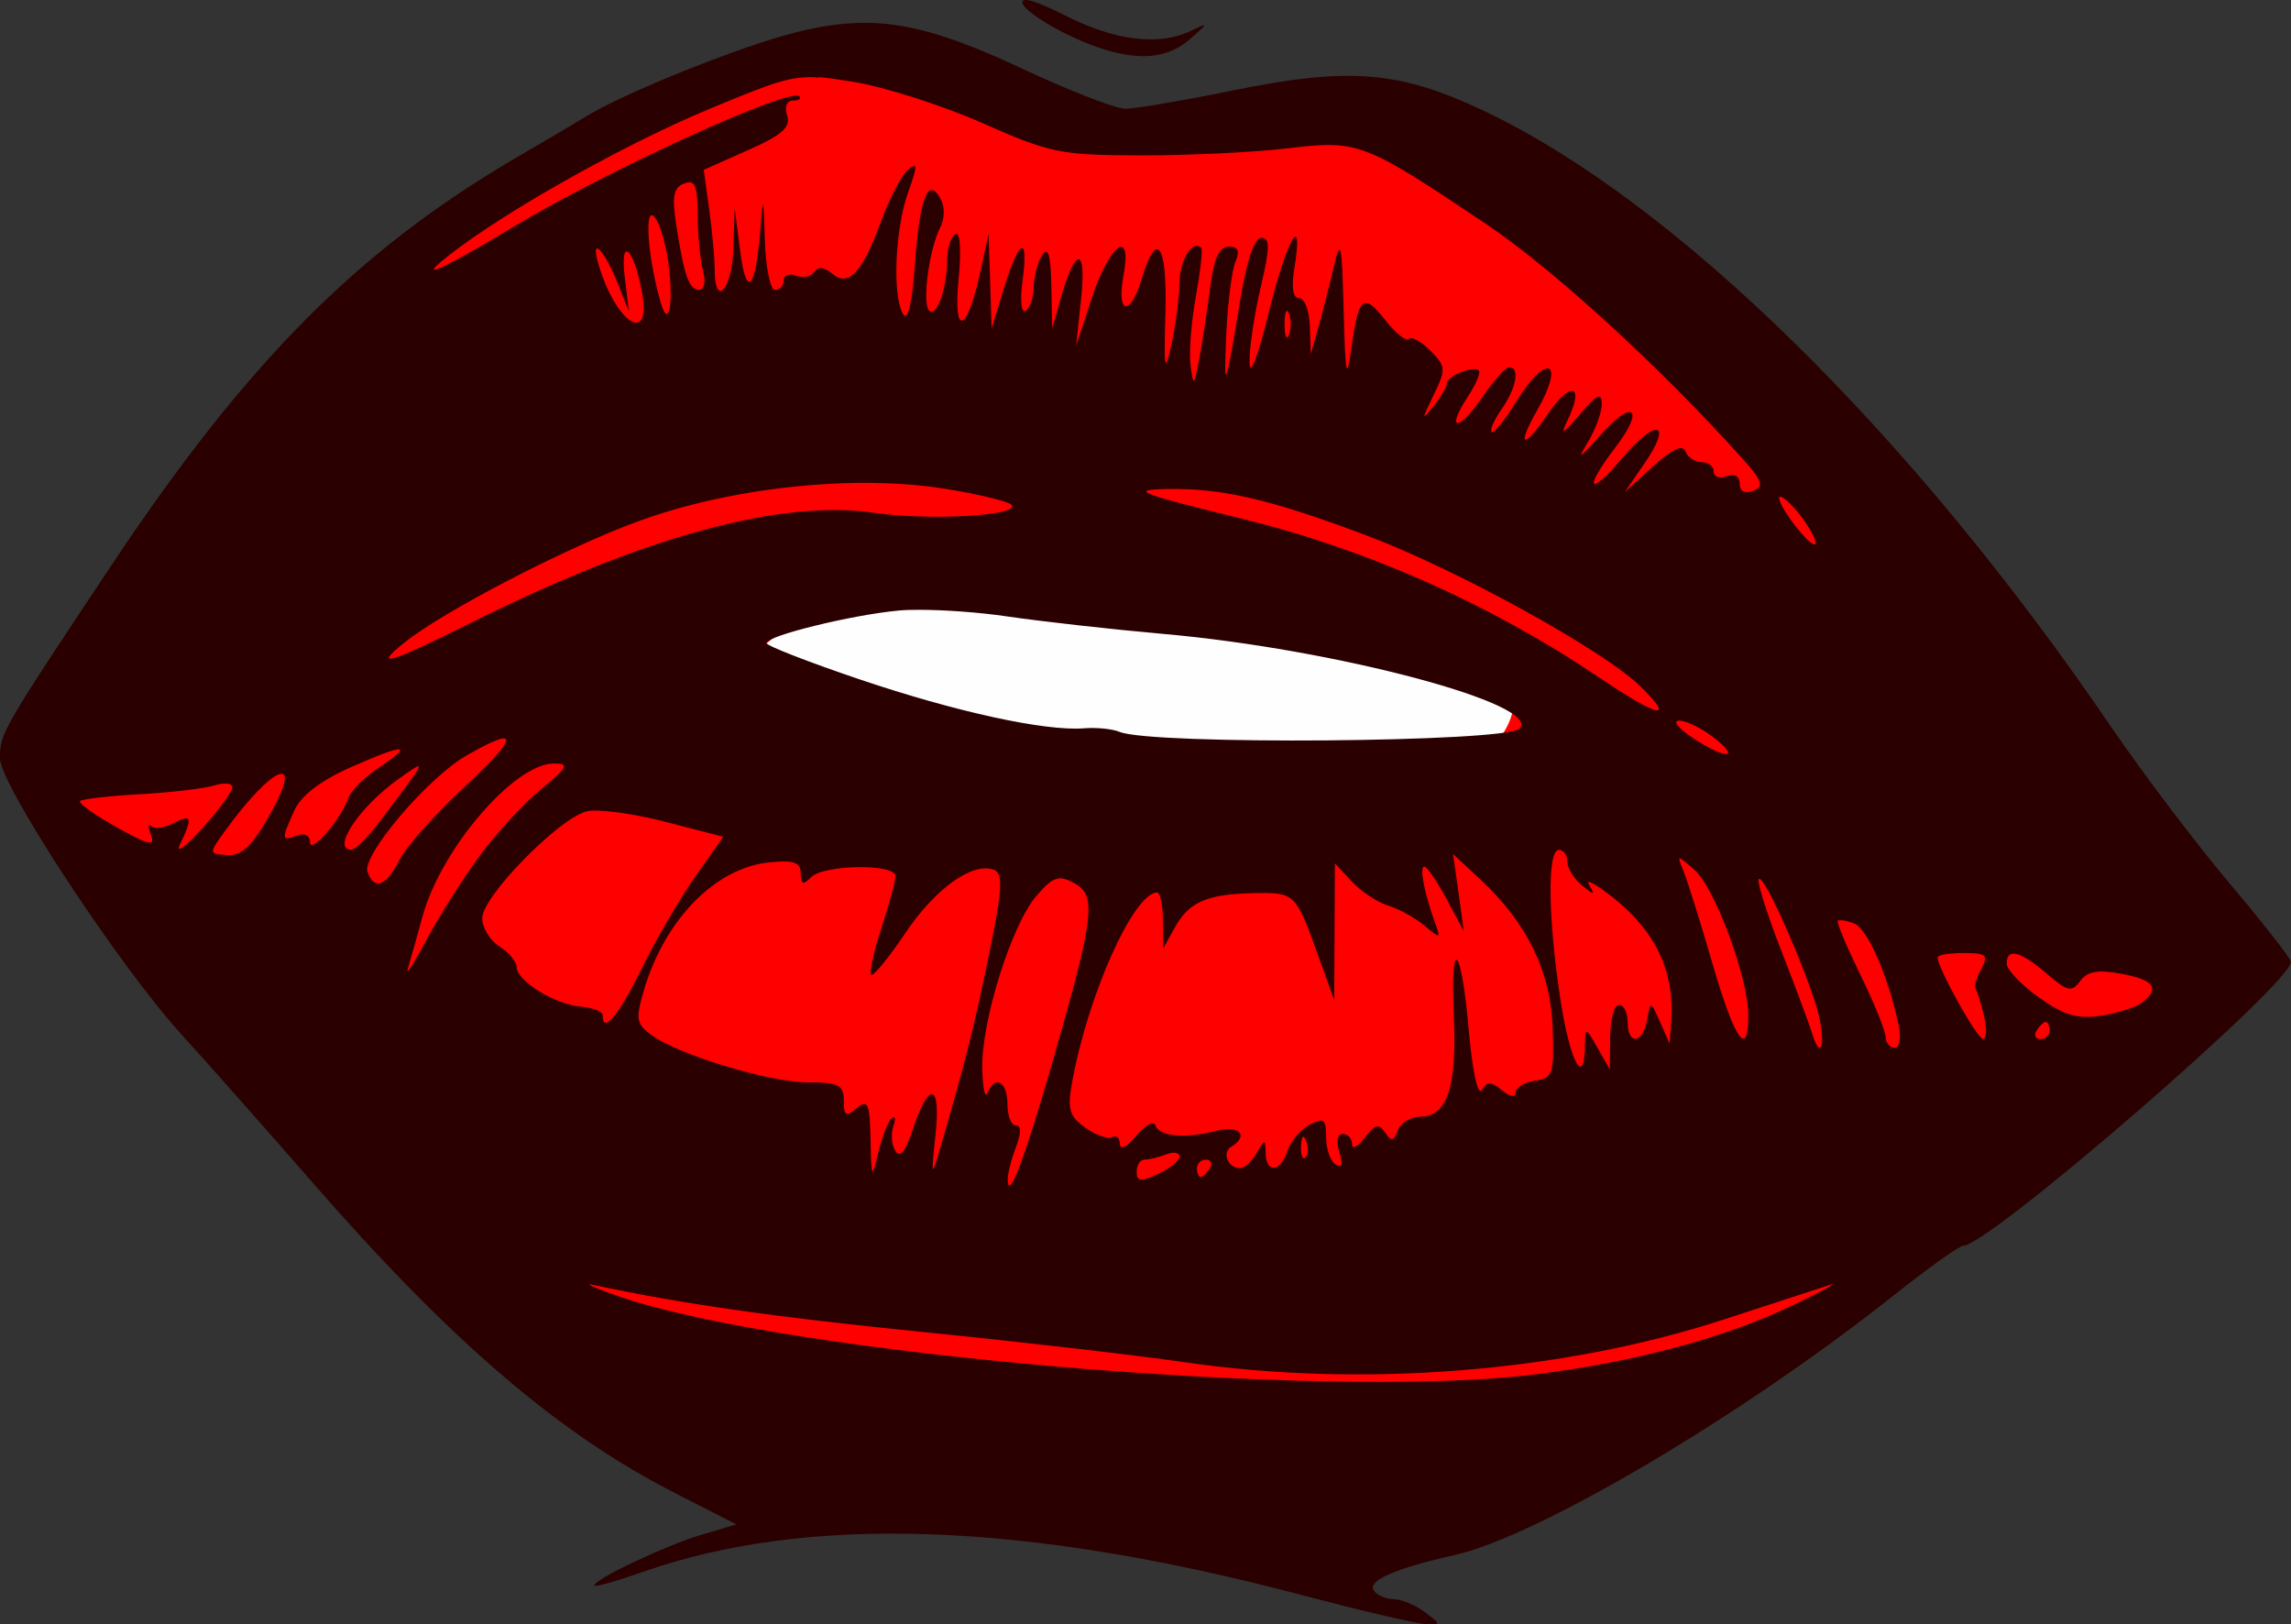 <?xml version="1.0" encoding="UTF-8" standalone="no"?>
<!-- Created with Inkscape (http://www.inkscape.org/) -->

<svg
   width="27.578mm"
   height="19.551mm"
   viewBox="0 0 27.578 19.551"
   version="1.1"
   id="svg2326"
   xml:space="preserve"
   inkscape:version="1.2 (dc2aedaf03, 2022-05-15)"
   sodipodi:docname="Lips.svg"
   xmlns:inkscape="http://www.inkscape.org/namespaces/inkscape"
   xmlns:sodipodi="http://sodipodi.sourceforge.net/DTD/sodipodi-0.dtd"
   xmlns="http://www.w3.org/2000/svg"
   xmlns:svg="http://www.w3.org/2000/svg"
   xmlns:rdf="http://www.w3.org/1999/02/22-rdf-syntax-ns#"
   xmlns:cc="http://creativecommons.org/ns#"
   xmlns:dc="http://purl.org/dc/elements/1.1/"><rect x="0" y="0" width="27.578" height="19.551" fill="#333333" stroke="none"/><title
     id="title2520">Lips</title><sodipodi:namedview
     id="namedview2328"
     pagecolor="#ffffff"
     bordercolor="#666666"
     borderopacity="1.0"
     inkscape:showpageshadow="2"
     inkscape:pageopacity="0.0"
     inkscape:pagecheckerboard="0"
     inkscape:deskcolor="#d1d1d1"
     inkscape:document-units="mm"
     showgrid="false"
     inkscape:zoom="1.1859225"
     inkscape:cx="414.02369"
     inkscape:cy="42.161272"
     inkscape:window-width="1920"
     inkscape:window-height="1009"
     inkscape:window-x="1912"
     inkscape:window-y="-8"
     inkscape:window-maximized="1"
     inkscape:current-layer="layer1" /><defs
     id="defs2323" /><g
     inkscape:label="Lager 1"
     inkscape:groupmode="layer"
     id="layer1"
     transform="translate(67.929,-133.803)"><path
       style="fill:#ff0000;stroke:none;stroke-width:0.104px;stroke-linecap:butt;stroke-linejoin:miter;stroke-opacity:1"
       d="m -67.188,142.481 c 0.35,-0.699 4.983,-6.295 4.983,-6.295 l 4.546,-1.923 2.885,1.224 3.847,-0.35 9.966,10.141 -5.245,4.459 -5.333,2.535 c 0,0 -7.956,-1.137 -8.655,-1.574 -0.699,-0.437 -6.294,-5.508 -6.294,-5.508 l -1.049,-1.661 z"
       id="path2462" /><ellipse
       style="opacity:0.996;fill:#ffffff;fill-opacity:1;stroke:none;stroke-width:0.261"
       id="path2516"
       cx="-54.381"
       cy="142.219"
       rx="4.677"
       ry="1.748" /><path
       id="path2342"
       style="fill:#2b0000;stroke-width:0.104"
       d="m -55.604,133.806 c -0.017,0.006 -0.022,0.021 -0.013,0.044 0.031,0.08 0.294,0.256 0.585,0.392 0.652,0.304 1.103,0.315 1.424,0.035 0.23,-0.201 0.231,-0.207 0.018,-0.104 -0.383,0.185 -0.911,0.123 -1.51,-0.18 -0.282,-0.142 -0.452,-0.205 -0.505,-0.188 z m -2.028,0.274 c -0.354,0.014 -0.719,0.098 -1.164,0.245 -0.768,0.255 -1.724,0.66 -2.084,0.883 -0.086,0.053 -0.455,0.272 -0.822,0.485 -1.916,1.118 -3.258,2.469 -4.893,4.925 -1.305,1.961 -1.335,2.012 -1.335,2.309 0,0.321 1.431,2.499 2.188,3.33 0.312,0.342 1.016,1.138 1.565,1.768 1.679,1.927 2.975,3.037 4.386,3.756 l 0.726,0.37 -0.42,0.125 c -0.429,0.128 -1.29,0.535 -1.29,0.611 0,0.023 0.261,-0.05 0.579,-0.162 1.984,-0.697 4.591,-0.607 7.922,0.273 0.713,0.188 1.387,0.347 1.497,0.352 0.199,0.009 0.199,0.008 0,-0.143 -0.111,-0.084 -0.28,-0.154 -0.377,-0.156 -0.096,-0.002 -0.204,-0.05 -0.24,-0.107 -0.073,-0.117 0.268,-0.265 0.973,-0.423 1.004,-0.225 3.464,-1.679 5.281,-3.121 0.417,-0.331 0.796,-0.602 0.842,-0.602 0.307,0 3.946,-3.151 3.946,-3.417 0,-0.039 -0.332,-0.464 -0.738,-0.945 -0.406,-0.481 -1.056,-1.34 -1.445,-1.911 -2.399,-3.518 -5.228,-6.294 -7.526,-7.385 -1.023,-0.486 -1.625,-0.535 -3.038,-0.246 -0.589,0.12 -1.166,0.218 -1.283,0.218 -0.117,0 -0.682,-0.22 -1.256,-0.489 -0.846,-0.396 -1.405,-0.567 -1.995,-0.544 z m -0.434,0.652 c 0.113,0.008 0.241,0.029 0.409,0.056 0.376,0.061 1.076,0.285 1.555,0.497 0.815,0.361 0.939,0.386 1.909,0.388 0.57,0.001 1.366,-0.037 1.768,-0.085 0.849,-0.101 0.909,-0.078 2.379,0.907 0.808,0.541 2.12,1.742 3.093,2.83 h 3.92e-4 c 0.24,0.268 0.261,0.334 0.127,0.386 -0.1,0.039 -0.162,0.006 -0.162,-0.087 0,-0.09 -0.062,-0.125 -0.156,-0.089 -0.086,0.033 -0.156,0.008 -0.156,-0.055 0,-0.063 -0.066,-0.115 -0.147,-0.115 -0.081,0 -0.168,-0.058 -0.194,-0.13 -0.031,-0.086 -0.162,-0.025 -0.389,0.181 l -0.342,0.311 0.236,-0.343 c 0.346,-0.502 0.15,-0.556 -0.261,-0.072 -0.412,0.486 -0.478,0.389 -0.085,-0.127 0.365,-0.478 0.205,-0.587 -0.193,-0.133 -0.239,0.272 -0.275,0.292 -0.145,0.081 0.095,-0.155 0.172,-0.365 0.172,-0.467 -3.92e-4,-0.145 -0.058,-0.118 -0.265,0.126 -0.204,0.24 -0.238,0.256 -0.148,0.072 0.211,-0.436 0.041,-0.485 -0.242,-0.07 -0.291,0.429 -0.377,0.391 -0.122,-0.054 0.344,-0.602 0.113,-0.696 -0.253,-0.103 -0.139,0.225 -0.272,0.39 -0.296,0.367 -0.024,-0.024 0.032,-0.15 0.123,-0.28 0.175,-0.25 0.22,-0.503 0.088,-0.501 -0.043,3.9e-4 -0.189,0.165 -0.326,0.365 -0.283,0.415 -0.445,0.407 -0.172,-0.009 0.098,-0.149 0.158,-0.292 0.133,-0.317 -0.063,-0.063 -0.386,0.069 -0.386,0.158 0,0.04 -0.072,0.163 -0.161,0.274 -0.143,0.179 -0.143,0.164 0.002,-0.134 0.152,-0.314 0.149,-0.348 -0.038,-0.536 -0.11,-0.11 -0.227,-0.174 -0.259,-0.141 -0.032,0.033 -0.159,-0.067 -0.28,-0.222 -0.268,-0.341 -0.324,-0.296 -0.412,0.331 -0.057,0.411 -0.072,0.341 -0.093,-0.445 -0.022,-0.836 -0.035,-0.89 -0.122,-0.518 -0.054,0.228 -0.137,0.555 -0.186,0.726 l -0.088,0.311 -0.011,-0.337 c -0.006,-0.185 -0.063,-0.337 -0.128,-0.337 -0.076,0 -0.097,-0.127 -0.058,-0.363 0.115,-0.71 -0.092,-0.348 -0.311,0.544 -0.128,0.522 -0.226,0.775 -0.229,0.596 -0.004,-0.171 0.057,-0.579 0.134,-0.907 0.113,-0.48 0.114,-0.596 0.008,-0.596 -0.084,0 -0.177,0.275 -0.255,0.752 -0.177,1.086 -0.201,1.142 -0.166,0.389 0.017,-0.371 0.067,-0.756 0.11,-0.855 0.055,-0.128 0.031,-0.181 -0.082,-0.181 -0.113,0 -0.179,0.144 -0.223,0.492 -0.035,0.271 -0.093,0.656 -0.131,0.855 -0.063,0.336 -0.071,0.342 -0.105,0.086 -0.021,-0.152 0.008,-0.526 0.063,-0.829 0.055,-0.304 0.085,-0.568 0.065,-0.588 -0.105,-0.107 -0.258,0.143 -0.263,0.431 -0.003,0.182 -0.047,0.517 -0.098,0.746 -0.078,0.35 -0.089,0.289 -0.07,-0.389 0.023,-0.841 -0.104,-1.021 -0.288,-0.407 -0.136,0.452 -0.303,0.418 -0.217,-0.044 0.11,-0.588 -0.166,-0.388 -0.385,0.278 l -0.185,0.562 0.061,-0.57 c 0.066,-0.626 -0.069,-0.626 -0.246,0 l -0.102,0.363 -0.011,-0.518 c -0.008,-0.375 -0.039,-0.475 -0.111,-0.363 -0.055,0.086 -0.101,0.258 -0.102,0.383 -8.62e-4,0.125 -0.044,0.253 -0.096,0.285 -0.053,0.033 -0.07,-0.121 -0.038,-0.357 0.075,-0.562 -0.036,-0.523 -0.221,0.078 l -0.151,0.492 -0.018,-0.57 -0.018,-0.57 -0.102,0.467 c -0.16,0.732 -0.327,0.782 -0.259,0.076 0.034,-0.357 0.019,-0.574 -0.039,-0.538 -0.053,0.033 -0.097,0.162 -0.098,0.287 -0.002,0.351 -0.117,0.697 -0.211,0.639 -0.098,-0.06 -0.012,-0.737 0.127,-1.009 0.056,-0.109 0.056,-0.251 0,-0.35 -0.149,-0.265 -0.249,0.002 -0.307,0.815 -0.032,0.449 -0.084,0.668 -0.139,0.582 -0.132,-0.208 -0.1,-1.021 0.058,-1.464 0.117,-0.327 0.117,-0.373 8.23e-4,-0.277 -0.076,0.064 -0.219,0.333 -0.317,0.6 -0.235,0.642 -0.396,0.818 -0.597,0.652 -0.098,-0.081 -0.174,-0.089 -0.216,-0.021 -0.035,0.057 -0.133,0.078 -0.216,0.046 -0.084,-0.032 -0.152,-0.007 -0.152,0.056 0,0.063 -0.047,0.115 -0.104,0.115 -0.057,0 -0.112,-0.268 -0.122,-0.596 -0.017,-0.546 -0.021,-0.557 -0.055,-0.13 -0.057,0.723 -0.167,0.841 -0.242,0.259 l -0.067,-0.518 -0.016,0.492 c -0.016,0.488 -0.224,0.718 -0.224,0.248 0,-0.135 -0.03,-0.46 -0.066,-0.723 l -0.066,-0.478 0.531,-0.236 c 0.411,-0.182 0.518,-0.277 0.473,-0.417 -0.034,-0.106 -0.004,-0.181 0.07,-0.181 0.07,0 0.106,-0.022 0.078,-0.05 -0.114,-0.114 -2.325,0.896 -3.468,1.585 -0.723,0.436 -1.084,0.613 -0.872,0.428 0.583,-0.507 2.165,-1.411 3.275,-1.87 0.761,-0.315 0.963,-0.395 1.301,-0.37 z m -1.548,1.267 c 0.064,0.015 0.082,0.122 0.083,0.388 7.83e-4,0.241 0.03,0.542 0.064,0.671 0.036,0.133 0.016,0.233 -0.046,0.233 -0.122,0 -0.181,-0.168 -0.277,-0.79 -0.052,-0.334 -0.031,-0.441 0.096,-0.489 0.033,-0.013 0.06,-0.018 0.081,-0.013 z m -0.454,0.4 c 0.06,0.037 0.14,0.273 0.178,0.525 0.075,0.502 0.016,0.868 -0.085,0.522 -0.145,-0.495 -0.2,-1.113 -0.093,-1.048 z m -0.672,0.394 c 0.041,0.003 0.147,0.169 0.25,0.428 l 0.131,0.329 -0.049,-0.406 c -0.062,-0.507 0.107,-0.365 0.206,0.173 0.121,0.657 -0.316,0.376 -0.524,-0.337 -0.038,-0.131 -0.038,-0.189 -0.013,-0.187 z m 8.306,0.753 c 0.006,0.002 0.013,0.012 0.02,0.03 0.029,0.071 0.029,0.188 0,0.259 -0.029,0.071 -0.052,0.013 -0.052,-0.13 0,-0.107 0.013,-0.167 0.032,-0.16 z m -4.996,2.07 c 0.31,0.004 0.606,0.026 0.877,0.07 0.417,0.067 0.78,0.156 0.805,0.198 0.079,0.128 -1,0.187 -1.66,0.091 -1.125,-0.163 -2.77,0.285 -4.845,1.321 -0.99,0.494 -1.203,0.558 -0.806,0.24 0.474,-0.379 1.945,-1.142 2.819,-1.461 0.833,-0.305 1.88,-0.47 2.809,-0.46 z m 3.548,0.073 c 0.665,-0.011 1.228,0.119 2.385,0.552 1.091,0.408 2.873,1.389 3.316,1.825 0.431,0.424 0.219,0.375 -0.516,-0.12 -1.298,-0.874 -2.776,-1.53 -4.28,-1.899 -1.255,-0.308 -1.361,-0.35 -0.904,-0.358 z m 7.384,0.093 c 0.044,0.002 0.167,0.122 0.272,0.266 0.105,0.145 0.172,0.283 0.148,0.307 -0.024,0.024 -0.147,-0.096 -0.273,-0.266 -0.126,-0.17 -0.192,-0.309 -0.148,-0.307 z m -10.358,1.361 c 0.301,7.9e-4 0.711,0.03 1.039,0.078 0.437,0.064 1.288,0.159 1.891,0.212 2.07,0.182 4.58,0.85 4.287,1.141 -0.165,0.164 -4.431,0.198 -4.813,0.038 -0.086,-0.036 -0.279,-0.055 -0.429,-0.043 -0.47,0.037 -1.548,-0.199 -2.707,-0.591 -0.613,-0.208 -1.115,-0.403 -1.115,-0.435 0,-0.086 1.022,-0.338 1.59,-0.391 0.069,-0.007 0.157,-0.009 0.257,-0.009 z m 9.142,1.334 c 0.086,7.8e-4 0.272,0.093 0.415,0.204 0.339,0.265 0.141,0.265 -0.259,0 -0.171,-0.113 -0.241,-0.205 -0.156,-0.204 z m -14.15,0.214 c 0.099,0.002 -0.057,0.197 -0.468,0.578 -0.349,0.323 -0.703,0.719 -0.786,0.881 -0.166,0.322 -0.301,0.374 -0.387,0.15 -0.075,-0.194 0.72,-1.131 1.188,-1.401 0.243,-0.14 0.395,-0.209 0.454,-0.208 z m -1.263,0.131 c 0.054,0.003 -0.027,0.078 -0.249,0.226 -0.168,0.112 -0.33,0.274 -0.359,0.36 -0.087,0.257 -0.46,0.686 -0.462,0.533 -0.001,-0.082 -0.067,-0.116 -0.158,-0.081 -0.188,0.072 -0.19,0.049 -0.03,-0.303 0.082,-0.18 0.319,-0.361 0.69,-0.524 0.323,-0.143 0.514,-0.213 0.568,-0.211 z m 1.863,0.171 c 0.194,0 0.174,0.041 -0.155,0.312 -0.208,0.171 -0.542,0.534 -0.741,0.806 -0.2,0.272 -0.487,0.727 -0.638,1.01 -0.152,0.284 -0.251,0.437 -0.222,0.341 0.03,-0.096 0.108,-0.374 0.174,-0.618 0.219,-0.815 1.106,-1.851 1.583,-1.851 z m -1.63,0.034 c 0.038,0.003 -0.099,0.182 -0.468,0.669 -0.139,0.184 -0.291,0.334 -0.337,0.334 -0.246,0 0.095,-0.514 0.561,-0.846 0.136,-0.097 0.221,-0.158 0.244,-0.157 z m -1.682,0.098 c 0.118,-0.047 0.109,0.103 -0.102,0.478 -0.214,0.381 -0.341,0.503 -0.513,0.492 -0.224,-0.013 -0.225,-0.019 -0.042,-0.273 0.295,-0.409 0.539,-0.651 0.656,-0.698 z m -0.618,0.109 c 0.039,0.005 0.062,0.021 0.062,0.046 0,0.051 -0.166,0.276 -0.368,0.5 -0.206,0.227 -0.32,0.306 -0.259,0.18 0.153,-0.319 0.137,-0.366 -0.085,-0.247 -0.107,0.057 -0.226,0.072 -0.265,0.033 -0.039,-0.039 -0.04,0.009 -0.003,0.106 0.055,0.143 -0.024,0.126 -0.415,-0.093 -0.265,-0.148 -0.462,-0.29 -0.438,-0.314 0.025,-0.025 0.351,-0.062 0.726,-0.083 0.375,-0.021 0.777,-0.069 0.894,-0.106 0.058,-0.019 0.112,-0.025 0.15,-0.02 z m 4.479,0.327 c 0.194,0.008 0.504,0.058 0.793,0.133 l 0.7,0.181 -0.337,0.478 c -0.185,0.263 -0.477,0.764 -0.648,1.113 -0.277,0.564 -0.467,0.791 -0.467,0.557 0,-0.045 -0.118,-0.091 -0.261,-0.103 -0.312,-0.026 -0.775,-0.311 -0.775,-0.477 0,-0.065 -0.093,-0.177 -0.207,-0.248 -0.114,-0.071 -0.207,-0.225 -0.207,-0.341 0,-0.261 0.93,-1.209 1.261,-1.286 0.033,-0.008 0.085,-0.01 0.149,-0.007 z m 11.549,0.47 c 0.057,0 0.104,0.064 0.104,0.143 0,0.079 0.079,0.207 0.175,0.285 0.15,0.122 0.162,0.121 0.086,-0.006 -0.049,-0.081 0.082,-0.011 0.292,0.156 0.517,0.412 0.74,0.893 0.697,1.496 l -0.019,0.259 -0.115,-0.259 c -0.115,-0.259 -0.115,-0.259 -0.156,-0.026 -0.051,0.289 -0.234,0.309 -0.234,0.026 0,-0.114 -0.047,-0.207 -0.104,-0.207 -0.057,0 -0.105,0.175 -0.107,0.389 l -0.003,0.389 -0.148,-0.259 c -0.146,-0.256 -0.148,-0.256 -0.152,-0.026 h -2.03e-4 c -0.008,0.519 -0.183,0.184 -0.297,-0.57 -0.149,-0.98 -0.157,-1.788 -0.017,-1.788 z m -1.272,0.052 0.334,0.311 c 0.559,0.521 0.842,1.102 0.865,1.78 0.019,0.555 0.002,0.607 -0.212,0.637 -0.128,0.018 -0.233,0.082 -0.233,0.142 0,0.065 -0.066,0.054 -0.163,-0.026 -0.132,-0.109 -0.179,-0.11 -0.245,-0.004 -0.047,0.075 -0.113,-0.227 -0.155,-0.705 -0.092,-1.056 -0.226,-1.178 -0.181,-0.165 0.037,0.835 -0.083,1.191 -0.404,1.191 -0.114,0 -0.235,0.074 -0.27,0.164 -0.051,0.133 -0.081,0.138 -0.154,0.026 -0.073,-0.11 -0.123,-0.097 -0.245,0.063 -0.084,0.111 -0.153,0.146 -0.153,0.078 0,-0.068 -0.05,-0.124 -0.111,-0.124 -0.066,0 -0.082,0.09 -0.041,0.22 0.047,0.148 0.032,0.197 -0.045,0.149 -0.063,-0.039 -0.115,-0.186 -0.115,-0.328 0,-0.222 -0.027,-0.242 -0.2,-0.15 -0.11,0.059 -0.23,0.201 -0.266,0.315 -0.081,0.256 -0.258,0.273 -0.262,0.026 -0.003,-0.173 -0.008,-0.173 -0.109,0 h -2.02e-4 c -0.058,0.1 -0.147,0.181 -0.198,0.181 -0.146,0 -0.223,-0.186 -0.106,-0.258 0.218,-0.135 0.098,-0.262 -0.18,-0.192 -0.379,0.097 -0.688,0.069 -0.733,-0.065 -0.02,-0.06 -0.124,-0.004 -0.231,0.125 -0.113,0.136 -0.196,0.177 -0.198,0.098 -0.002,-0.075 -0.043,-0.112 -0.09,-0.082 -0.048,0.029 -0.192,-0.02 -0.32,-0.11 -0.196,-0.137 -0.223,-0.224 -0.166,-0.54 0.188,-1.053 0.743,-2.294 1.026,-2.294 0.036,0 0.068,0.152 0.069,0.337 l 0.003,0.337 0.141,-0.254 c 0.171,-0.309 0.391,-0.403 0.96,-0.413 0.486,-0.008 0.494,-3.9e-4 0.764,0.75 l 0.194,0.538 0.004,-0.823 0.004,-0.823 0.204,0.219 c 0.112,0.12 0.31,0.251 0.441,0.291 0.13,0.04 0.326,0.148 0.436,0.241 0.186,0.158 0.195,0.157 0.129,-0.022 -0.13,-0.356 -0.196,-0.69 -0.135,-0.69 0.033,0 0.154,0.175 0.269,0.389 l 0.208,0.389 -0.064,-0.467 z m 2.729,0.053 c 0.017,-0.002 0.071,0.045 0.179,0.139 0.245,0.215 0.646,1.298 0.646,1.746 0,0.535 -0.164,0.3 -0.43,-0.616 -0.145,-0.499 -0.302,-1 -0.349,-1.115 -0.042,-0.101 -0.062,-0.152 -0.045,-0.154 z m -10.774,0.036 c 0.147,0.002 0.193,0.044 0.193,0.144 0,0.133 0.028,0.143 0.124,0.046 0.154,-0.154 1.016,-0.166 1.016,-0.014 0,0.061 -0.076,0.342 -0.169,0.626 -0.093,0.284 -0.148,0.536 -0.124,0.561 0.025,0.025 0.209,-0.199 0.409,-0.497 0.364,-0.543 0.814,-0.864 1.071,-0.765 0.112,0.043 0.1,0.234 -0.061,1.019 -0.18,0.88 -0.286,1.298 -0.598,2.368 -0.094,0.322 -0.099,0.3 -0.046,-0.195 0.068,-0.633 -0.078,-0.659 -0.279,-0.051 -0.083,0.253 -0.15,0.331 -0.205,0.241 -0.045,-0.073 -0.055,-0.207 -0.023,-0.297 0.032,-0.091 0.023,-0.132 -0.022,-0.092 -0.044,0.04 -0.117,0.226 -0.161,0.415 -0.076,0.321 -0.082,0.311 -0.092,-0.163 -0.009,-0.437 -0.032,-0.488 -0.166,-0.376 -0.13,0.108 -0.156,0.093 -0.156,-0.091 0,-0.189 -0.061,-0.22 -0.433,-0.22 -0.466,0 -1.566,-0.334 -1.89,-0.575 -0.176,-0.13 -0.185,-0.192 -0.079,-0.547 0.254,-0.847 0.863,-1.464 1.507,-1.526 0.074,-0.007 0.134,-0.011 0.183,-0.01 z m 3.286,0.206 c 0.025,-0.005 0.049,-0.004 0.076,0.003 0.036,0.008 0.075,0.026 0.122,0.051 0.274,0.147 0.244,0.398 -0.256,2.138 -0.341,1.185 -0.537,1.703 -0.544,1.434 -0.002,-0.068 0.042,-0.243 0.098,-0.389 0.066,-0.173 0.066,-0.266 0,-0.266 -0.056,0 -0.101,-0.117 -0.101,-0.259 0,-0.271 -0.152,-0.353 -0.242,-0.13 -0.029,0.071 -0.056,-0.064 -0.061,-0.3 -0.011,-0.567 0.353,-1.726 0.65,-2.071 0.113,-0.132 0.184,-0.197 0.258,-0.21 z m 8.441,0.006 c 0.068,-0.068 0.656,1.292 0.733,1.694 0.068,0.354 -0.002,0.467 -0.095,0.156 -0.03,-0.1 -0.196,-0.546 -0.37,-0.992 -0.174,-0.446 -0.295,-0.832 -0.269,-0.858 z m 1.02,0.498 c 0.036,0.006 0.08,0.018 0.126,0.036 0.16,0.061 0.407,0.624 0.533,1.212 0.035,0.164 0.016,0.285 -0.045,0.285 -0.058,0 -0.107,-0.058 -0.108,-0.13 -0.001,-0.071 -0.138,-0.409 -0.305,-0.749 -0.166,-0.341 -0.289,-0.634 -0.272,-0.65 0.008,-0.008 0.035,-0.009 0.07,-0.003 z m 1.445,0.392 c 0.275,0 0.302,0.024 0.211,0.194 -0.057,0.107 -0.089,0.212 -0.07,0.233 0.018,0.022 0.064,0.168 0.102,0.325 0.038,0.157 0.033,0.284 -0.011,0.282 -0.072,-0.003 -0.546,-0.854 -0.546,-0.981 0,-0.029 0.142,-0.053 0.315,-0.053 z m 0.584,0.008 c 0.015,-0.002 0.033,-0.001 0.053,0.004 0.081,0.02 0.202,0.099 0.362,0.236 0.252,0.217 0.302,0.228 0.404,0.089 0.086,-0.118 0.213,-0.14 0.496,-0.087 0.396,0.074 0.468,0.174 0.25,0.346 -0.071,0.056 -0.293,0.127 -0.494,0.158 -0.285,0.044 -0.448,-0.004 -0.749,-0.219 -0.212,-0.151 -0.386,-0.333 -0.388,-0.404 -0.002,-0.074 0.021,-0.114 0.066,-0.121 z m 0.404,0.821 c 0.025,0 0.046,0.047 0.046,0.104 0,0.057 -0.049,0.104 -0.11,0.104 -0.06,0 -0.081,-0.047 -0.046,-0.104 0.035,-0.057 0.085,-0.104 0.11,-0.104 z m -8.945,1.387 c 0.011,-0.011 0.025,0.004 0.042,0.045 0.03,0.075 0.026,0.164 -0.008,0.199 -0.034,0.034 -0.059,-0.027 -0.054,-0.136 0.003,-0.06 0.01,-0.097 0.021,-0.108 z m -1.529,0.19 c 0.03,0.005 0.048,0.02 0.048,0.044 -4.31e-4,0.049 -0.117,0.143 -0.259,0.209 -0.21,0.097 -0.258,0.092 -0.258,-0.026 0,-0.08 0.043,-0.146 0.095,-0.146 0.052,0 0.169,-0.028 0.259,-0.063 0.045,-0.017 0.086,-0.023 0.116,-0.018 z m 0.366,0.081 c 0.06,0 0.081,0.047 0.046,0.104 -0.035,0.057 -0.085,0.104 -0.11,0.104 -0.025,0 -0.046,-0.047 -0.046,-0.104 0,-0.057 0.049,-0.104 0.11,-0.104 z m -7.423,1.504 c 0.002,-0.004 0.02,-0.002 0.056,0.006 1.053,0.226 2.201,0.389 3.991,0.568 1.141,0.114 2.547,0.277 3.124,0.361 2.131,0.31 4.543,0.119 6.481,-0.514 0.591,-0.193 1.168,-0.381 1.282,-0.418 0.114,-0.037 -0.096,0.078 -0.467,0.255 -0.809,0.387 -1.915,0.681 -3.108,0.826 -2.521,0.307 -8.977,-0.244 -10.992,-0.938 -0.235,-0.081 -0.373,-0.137 -0.367,-0.147 z"
       sodipodi:nodetypes="ssssssssssssscccssscsccsssssccssssssssssccssssscccccssscssssssssscsscssssssscccscscsscsssscsscscssscccccssccccccccccsssssscssssssssccccssccssscssssccsssssccsssccssssscsssscscssccssssccssscsscscccssscsscsssssssssccsssssssssssssssssssssssssccssssssccccscssssssscsscccssccccccssccssscssssccssssssscsccssssscscsscccscccccssssscccsssssssssscsssssssscsssssssssssssssssscsssssssssssscssssscsscsscsssscccsssscsscssssccsssssssssscsssssscsssssssscsssssscss" /></g></svg>
